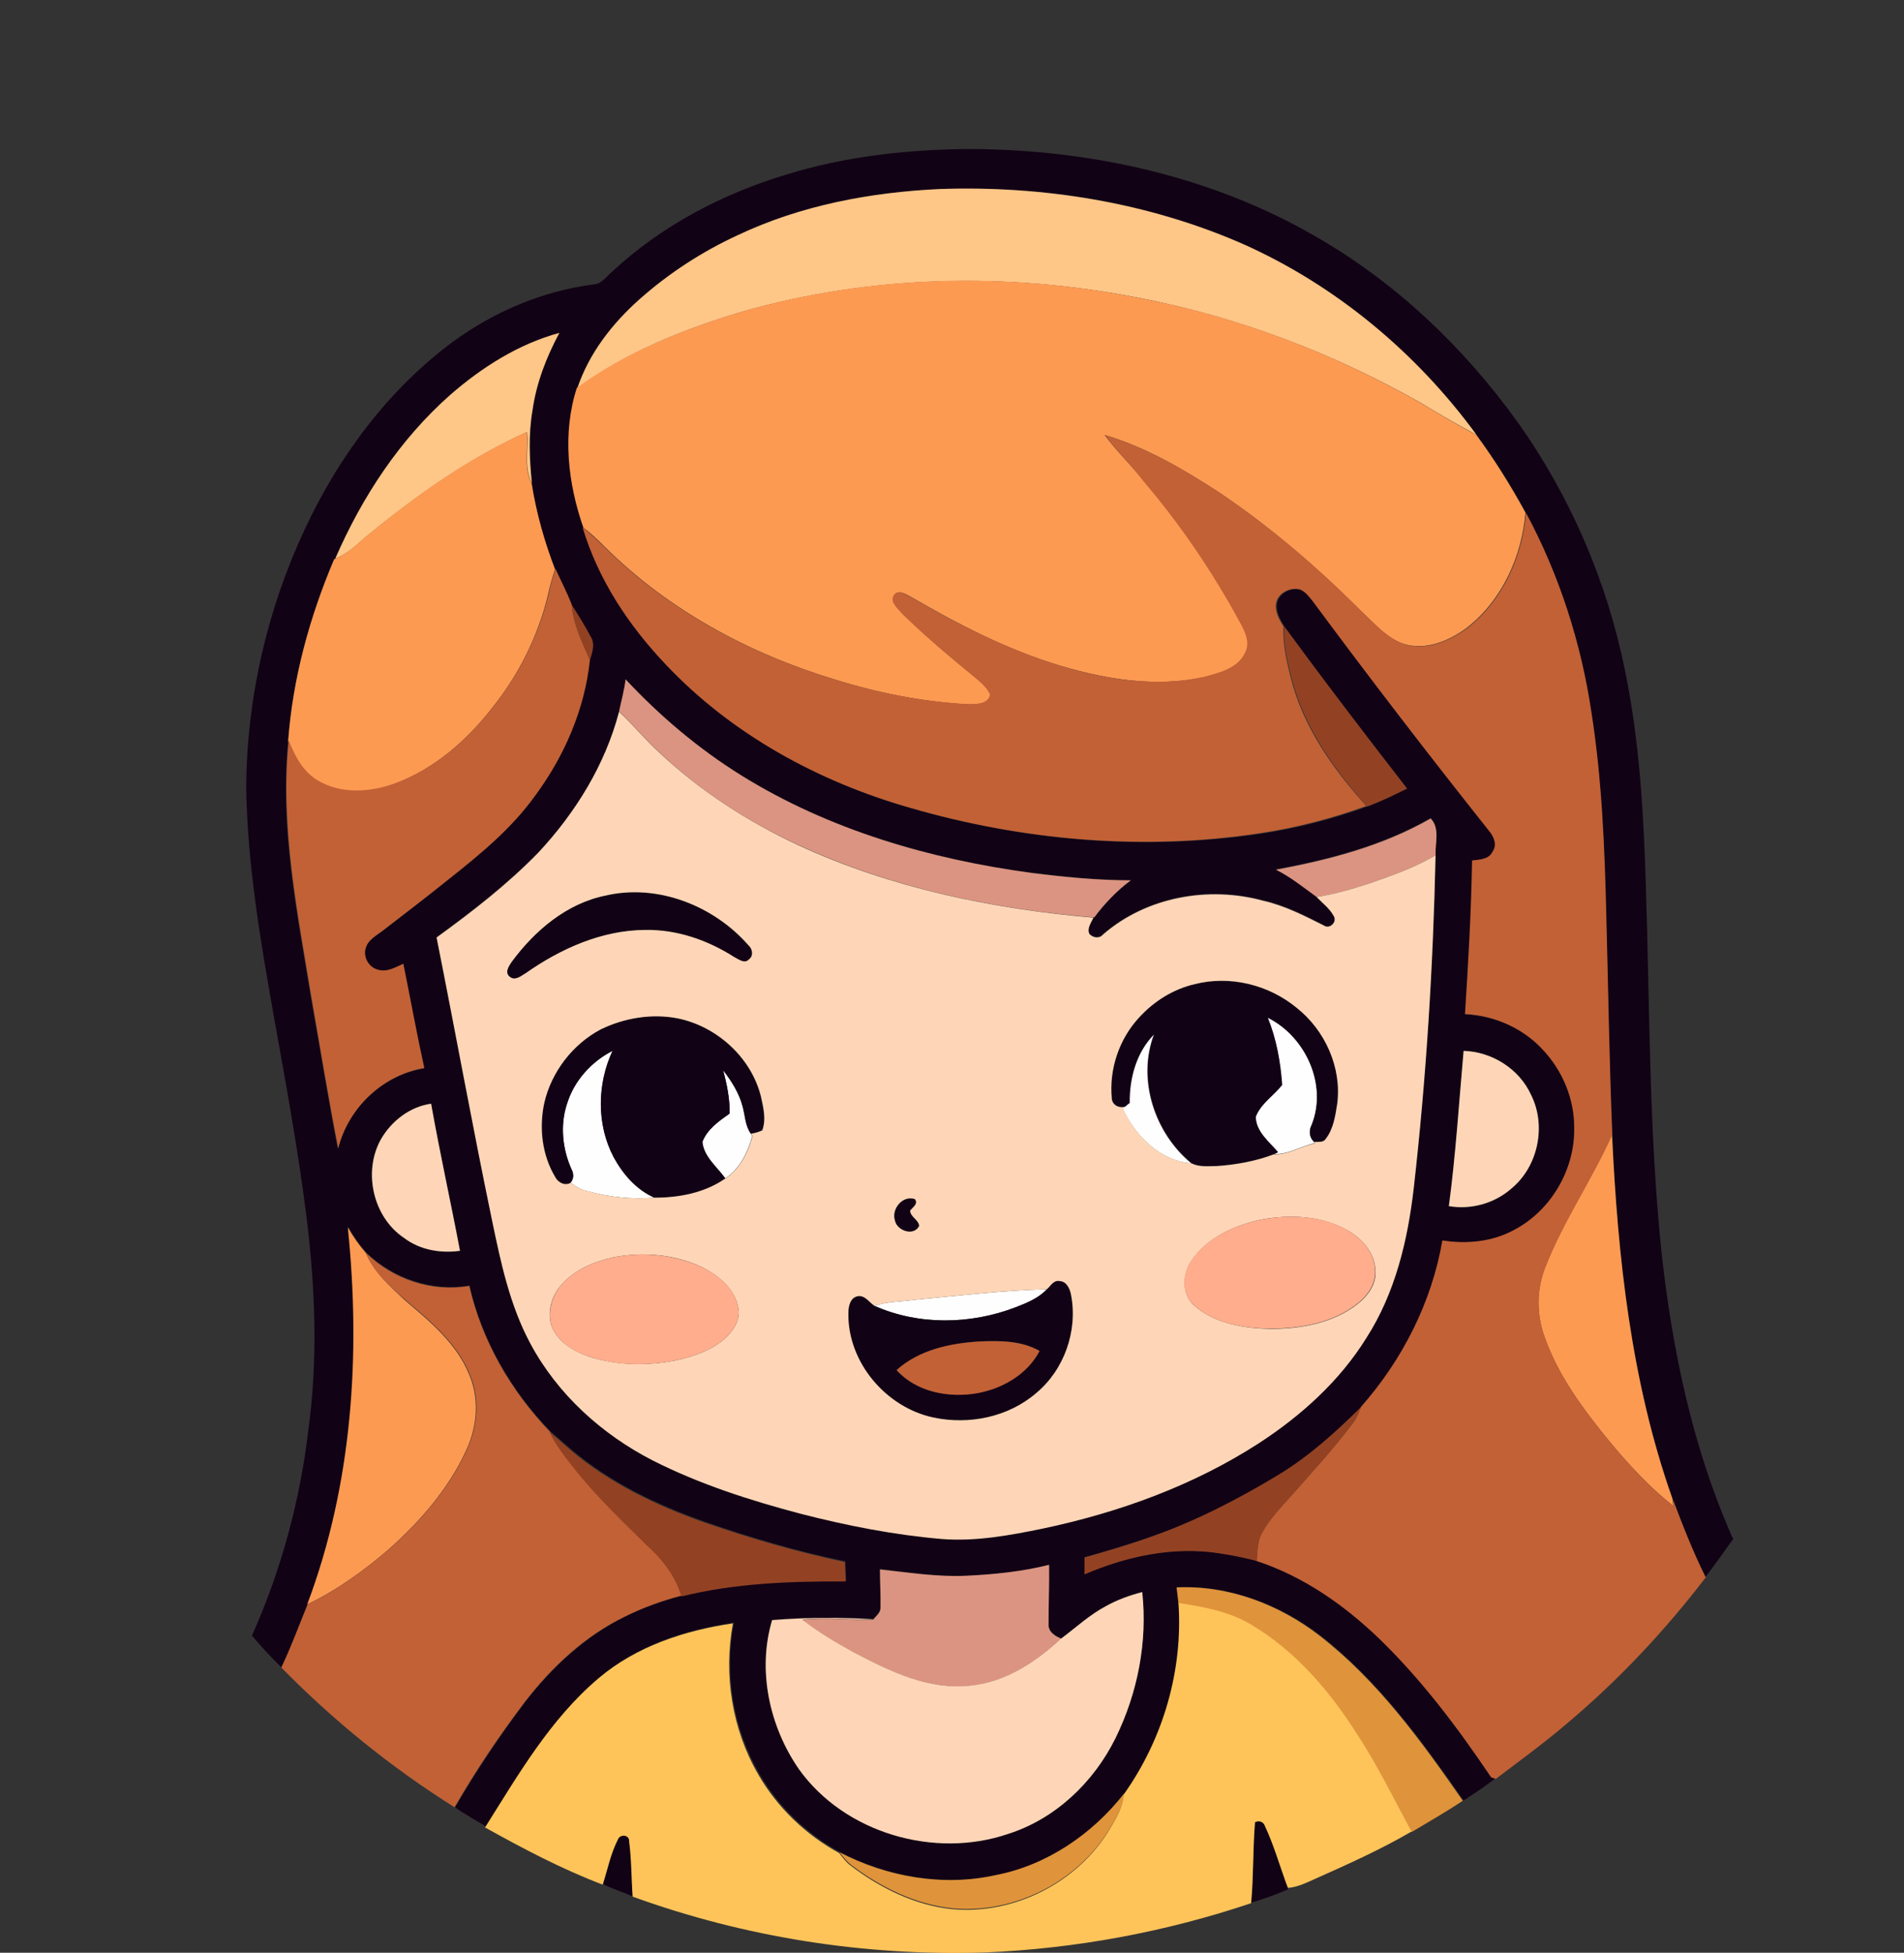 <?xml version="1.0" encoding="utf-8"?>
<!-- Generator: Adobe Illustrator 19.2.0, SVG Export Plug-In . SVG Version: 6.00 Build 0)  -->
<svg version="1.1" id="Layer_1" xmlns="http://www.w3.org/2000/svg" xmlns:xlink="http://www.w3.org/1999/xlink" x="0px" y="0px"
	 viewBox="0 0 699.1 716.9" style="enable-background:new 0 0 699.1 716.9;" xml:space="preserve">
<rect x="0" y="0" width="699.1" height="716.9" fill="#333333" stroke="none"/>
<style type="text/css">
	.st0{fill:#FEFEFE;}
	.st1{fill:#120215;}
	.st2{fill:#FEC687;}
	.st3{fill:#FD9A52;}
	.st4{fill:#C26136;}
	.st5{fill:#924223;}
	.st6{fill:#DB9481;}
	.st7{fill:#FED6B7;}
	.st8{fill:#FFAD8D;}
	.st9{fill:#DF933A;}
	.st10{fill:#FFC459;}
</style>
<path class="st0" d="M465.4,373.6c13.9,6.9,22.1,24.6,16.2,39.3c-1.1,2.2-0.9,4.6,0.8,6.3l0.3,0.5c-5.1,1.1-9.7,4.2-15.1,4
	c0.4-0.2,1.1-0.6,1.5-0.7c-3.3-3.9-8-7.5-8.2-13c1.9-4.8,6.6-7.7,9.7-11.7C470.1,389.9,468.6,381.5,465.4,373.6z"/>
<path class="st0" d="M414.6,405c-0.1-9.2,2.4-18.7,9.1-25.3c-6.3,16.6,0.2,36.3,13.7,47.4c-11.5-0.9-20.6-10.1-25.2-20.1l0.8-0.7
	C413.5,405.9,414.2,405.3,414.6,405z"/>
<path class="st0" d="M208.2,405.2c2.6-8.4,8.8-15.4,16.7-19.4c-5.6,12.2-5.9,27,0.4,39c3.4,6.3,8.4,12,15,14.9
	c-8.2,0.7-16.6-0.2-24.6-2.4c-2.3-0.5-4.4-1.7-6.2-3.1c1.2-1.5,1.1-3.4,0.2-5C206.5,421.7,205.6,413,208.2,405.2z"/>
<path class="st0" d="M265.5,392.9c3.1,4,5.9,8.4,7.2,13.4c0.9,3.3,0.9,7,3,9.9l0.5,0.9c-1.6,5.9-4.6,12.1-9.9,15.5
	c-3-4.2-8-7.9-8.4-13.4c1.8-4.7,6.1-7.6,10-10.4C268,403.4,266.9,398.1,265.5,392.9z"/>
<path class="st0" d="M335.8,477.2c16.2-1.5,32.4-3.5,48.6-3.9c-3.1,3.3-7.5,5.1-11.6,6.7c-16.5,6.3-35.5,6.6-51.7-0.6
	C325.8,477.8,330.9,477.9,335.8,477.2z"/>
<g>
	<g>
		<path class="st1" d="M288.7,64.1c22-6.8,45.1-9.3,68.1-9.4c43.6,0.3,87.7,9.9,125.7,31.8c29.6,16.8,54.8,40.8,74.6,68.3
			c19.4,27.2,32.9,58.5,39.5,91.1c5.4,26,6.9,52.6,7.7,79.1c1.5,44.7,1.1,89.5,5.7,134.1c3.9,35.9,11.3,71.8,25.9,104.9l0.5,1
			c-3.4,4.6-6.6,9.4-10.2,13.9c-4.7-9.4-8.5-19.2-12.2-29c-15.1-42.8-20-88.4-22.1-133.5c-1.1-26.8-1.5-53.6-2.2-80.4
			c-0.7-25-1.6-50.1-5.5-74.9c-3.8-25.5-11.8-50.3-24-73c-5.4-9.9-11.4-19.5-18.1-28.6c-22.1-30-51.6-54.7-85.7-70
			C421.5,74.3,383,68.1,345,69.4c-25.4,1.2-51,6-74.1,16.9c-13.1,6.1-25.4,14-36.2,23.6c-10,8.9-18.5,19.8-22.8,32.6
			c-5.3,16.7-3.3,35,2.4,51.3c5.6,19,16.9,36,30.5,50.3c24.1,25.6,56,43,89.6,52.6c41.5,12,85.6,15.8,128.5,9.4
			c13.4-2,26.5-5.4,39.2-10c5-1.9,9.8-4.2,14.6-6.6c-15.3-19.6-30.4-39.3-45-59.4c-1.6-2.7-3.4-5.7-2.7-8.9c0.9-3.6,5.2-5.6,8.7-4.7
			c2,0.8,3.3,2.6,4.6,4.2c21.1,28.5,42.7,56.7,64.8,84.4c1.8,2.1,3.1,5.2,1.3,7.7c-1.4,2.9-4.8,2.9-7.5,3.2
			c-0.3,18.8-1.4,37.6-2.6,56.4c10.7,0.5,21.2,5.1,28.5,13c7.3,7.6,11.7,18.1,11.6,28.8c0.2,15.3-8.5,30.3-22,37.4
			c-8,4.4-17.5,5.3-26.4,3.9c-3.9,22.7-14.8,43.8-29.9,61.1c-9.2,9.1-18.9,17.9-30,24.7c-14.7,8.9-30.1,16.9-46.5,22.5
			c-8.3,3-16.8,5.5-25.3,7.9c0,2.1,0,4.1,0,6.2c15.5-6.7,32.8-10.3,49.7-7.7c4.6,0.7,9.1,1.6,13.6,2.8c17.1,5.6,32.2,16.1,45,28.5
			c15.7,15.2,28.9,32.8,41.1,50.9c0.3,0.1,1,0.4,1.4,0.5c-3.8,2.9-7.7,5.5-11.7,8.1c-15.3-21.9-31.3-44-52.6-60.6
			c-14.9-11.5-33.6-18.5-52.5-17.7c0.2,1.9,0.5,3.8,0.7,5.8c1.8,24.7-5.6,49.9-19.9,70c-11.7,14.9-28.4,26.3-47.1,29.9
			c-19.4,4.3-39.9,0.7-57.5-8.4c-12.2-6.7-22.6-16.6-29.6-28.7c-9.7-16.6-13-36.7-9.4-55.6c-17.8,2.6-35.6,8.4-49.4,20.2
			c-17.6,15-29.4,35.3-41.6,54.7c-3.8-2.4-7.8-4.4-11.4-7.1c7.8-13.4,16.5-26.3,25.8-38.7c9.9-12.8,22.1-24.1,36.7-31.3
			c6.6-3.3,13.7-5.8,20.8-7.7c19.7-4.9,40.1-5.6,60.3-5.5c-0.1-2.4-0.2-4.7-0.3-7.1c-17.5-3.6-34.6-8.6-51.5-14.5
			c-17.6-6.2-34.8-14.4-49.2-26.6c-2.6-2.3-5.1-4.5-7.7-6.7c-14.3-14.9-25-33.3-29.6-53.5c-13.7,2.4-27.9-2.5-37.8-12
			c-2.6-2.9-4.8-6.1-6.7-9.5c4.8,46.5,1.6,94.4-14.9,138.4c-3.1,7.8-6,15.7-9.7,23.3c-3.8-3.7-7.4-7.6-10.8-11.6
			c10.6-23.7,17.5-48.9,20.6-74.6c3.7-26.3,2.7-53.1-0.6-79.4c-3.1-24.7-7.6-49.1-12-73.6c-4.9-27.8-9.7-55.7-10.1-83.9
			c0.2-32.7,7.7-65.3,21.6-94.9c12.5-26.7,30.6-51.1,54.4-68.7c15.2-11.1,33-18.6,51.7-21c2.9-0.2,4.5-2.9,6.6-4.6
			C242.7,83,265.1,71.2,288.7,64.1z M165.4,144.9c-18.6,16.4-32.5,37.6-42.4,60.3l-0.3,0.1c-9,21.2-15.2,43.7-16.9,66.7
			c-3.2,31.8,3.3,63.4,8.4,94.6c3.3,18.4,6.3,36.9,9.8,55.2c3.7-14.9,16.4-27,31.6-29.5c-2.8-12.7-5-25.6-7.7-38.3
			c-2.9,1.3-6,3.2-9.3,2.2c-3.2-0.8-5.4-4.4-4.6-7.6c0.8-3.4,4.3-5.1,6.8-7.1c7.9-6.1,15.8-12.2,23.6-18.4
			c11.4-9.1,22.9-18.5,31.6-30.4c10.9-14.6,18.5-32,20.4-50.2c0.8-2.7,2-5.9,0.4-8.5c-2.2-4-4.6-8-7.1-11.9c-1.7-4.5-4-8.7-5.9-13
			c-4-10.2-6.9-20.8-8.6-31.6c-0.9-8.8-1.3-17.8,0.2-26.6c1.4-10.1,5.1-19.6,9.9-28.6C190.4,126.3,177.1,134.8,165.4,144.9z
			 M229.7,249.4c-0.5,4-1.6,8-2.4,11.9c-5.1,19.5-15.9,37.1-29.7,51.6c-11.3,11.6-24.2,21.6-37.3,31.1c7,34.6,13.3,69.4,20.4,104
			c3.2,15.4,6.5,31.1,14,45c10,18.7,26.3,33.4,45,43c17.1,8.7,35.5,14.7,54.1,19.5c17,4.4,34.4,7.8,51.9,9.3
			c12.5,1,24.9-1.3,37.1-3.8c28-5.9,55.4-15.8,79.5-31.4c15.5-10.1,29.5-22.8,39.4-38.6c10.6-16.5,15.2-35.9,17.4-55.1
			c4.6-40.5,7.1-81.3,8-122.1c-0.2-4.5,1.7-9.8-1.8-13.5c-17.4,10-37.2,15.2-56.8,18.8c5.3,2.7,10,6.5,14.9,10
			c2.1,2.3,4.8,4.2,6.3,7c1.4,2.2-1.5,5-3.6,3.5c-7.2-3.7-14.4-7.4-22.3-9.1c-20.1-5.5-43-1.4-58.9,12.5c-1.3,1.5-3.7,1.2-4.9-0.3
			c-1-2.1,0.7-4.2,1.5-6h0.3c3.8-5.1,8.2-9.8,13.4-13.6c-12.1,0-24.2-1.2-36.3-2.7c-37.3-5-74.5-15.8-106.7-35.8
			C256.5,275,242.2,262.9,229.7,249.4z M537.4,385.8c-1.7,19-2.8,38.1-5.5,57c8.2,1.4,16.8-0.9,23-6.5c9.8-8.1,12.9-23.1,7.1-34.5
			C557.7,392.3,547.7,386.2,537.4,385.8z M139.9,418.2c-6.7,11.9-3,28.7,8.4,36.3c5.8,4.4,13.4,5.7,20.5,4.7
			c-3.4-18-7.3-35.9-10.6-54C150.6,406.3,143.8,411.5,139.9,418.2z M354.8,578.5c-10.6,0.5-21.2-1.3-31.7-2.5c0,4.7,0.3,9.3,0.2,14
			c0,1.9-1.7,3.1-2.7,4.4c-12.3-0.8-24.8-0.7-37.1,0.3c-5.5,18.4-1,39.2,9.9,54.8c16.8,23.4,49.6,32.9,76.7,23.7
			c17.4-5.5,31.5-19,39.5-35.2c8.1-16.5,11.8-35.3,9.8-53.6c-4.5,1.2-9,2.8-13.2,5.1c-6.1,3.2-11.1,7.9-16.5,12
			c-2.4-0.9-4.9-2.5-4.7-5.4c0-7.2,0.3-14.4,0.2-21.7C375.2,577,365,578.1,354.8,578.5z"/>
	</g>
	<path class="st1" d="M222.3,328.8c19.1-4.5,39.8,3.7,52.4,18.3c1.5,1.3,2,3.9,0.2,5.2c-1.6,1.8-3.9-0.2-5.5-0.9
		c-9.7-6.2-21-10.1-32.6-9.9c-15.9,0.1-31,6.9-43.9,15.9c-1.7,1.1-3.8,2.9-5.8,1.3c-2-1.5-0.4-3.9,0.7-5.5
		C196.3,341.7,208,331.7,222.3,328.8z"/>
	<path class="st1" d="M438.7,361.3c12.9-3.2,27.2,0.2,37.4,8.6c10.4,8.3,16.7,21.9,14.9,35.2c-0.7,4.4-1.4,9.2-4.2,12.9
		c-1,1.5-2.8,1-4.3,1.2c-1.8-1.8-2-4.1-0.8-6.3c5.8-14.8-2.3-32.5-16.2-39.3c3.2,7.9,4.7,16.3,5.3,24.7c-3.1,4-7.8,6.8-9.7,11.7
		c0.1,5.5,4.9,9.1,8.2,13c-0.4,0.2-1.1,0.6-1.5,0.7c-6.6,2.5-13.8,3.8-20.8,4.3c-3.1,0-6.5,0.4-9.4-1c-13.5-11-20-30.8-13.7-47.4
		c-6.6,6.6-9.2,16.1-9.1,25.3c-0.4,0.3-1.2,0.9-1.6,1.3c-2.3,0.6-4.9-0.7-4.9-3.1c-1-10.7,2.7-21.7,10-29.6
		C423.6,367.6,430.8,363.1,438.7,361.3z"/>
	<path class="st1" d="M220.6,377.9c8.7-4.3,18.7-6,28.3-4c14.3,3,26.8,14.3,30.4,28.6c0.9,4.1,2,8.4,0.5,12.5
		c-1.3,0.5-2.7,1-4.1,1.2c-2.1-2.9-2.1-6.6-3-9.9c-1.3-5-4.1-9.4-7.2-13.4c1.4,5.2,2.5,10.5,2.4,15.9c-3.9,2.8-8.2,5.7-10,10.4
		c0.5,5.4,5.4,9.2,8.4,13.4c-7.5,5.3-17,7.2-26,7.1c-6.7-2.9-11.6-8.7-15-14.9c-6.3-12-6.1-26.8-0.4-39c-7.8,4-14.1,11-16.7,19.4
		c-2.6,7.8-1.7,16.5,1.6,23.9c0.9,1.6,1,3.5-0.2,5c-2,1.4-4.6,0-5.7-2c-4.8-8-5.9-18-4.1-27.1C202.4,393.6,210.2,383.5,220.6,377.9z
		"/>
	<path class="st1" d="M328.6,448.1c-1.4-4.2,2.7-9.4,7.2-7.9c1.5,1.7-0.7,3-1.7,4.2c0.1,2.5,3.2,3.4,3.3,5.7
		C335.5,454.1,329.3,451.8,328.6,448.1z"/>
	<g>
		<path class="st1" d="M384.4,473.3c1.3-1.2,2.4-3.4,4.5-3c2.7,0.1,3.9,2.9,4.3,5.2c2.5,13.2-2.5,27.4-12.9,36
			c-10.2,8.7-24.7,11.7-37.7,8.9c-17.4-3.7-31.6-20.3-31.2-38.3c0-2.4,0.6-5.5,3.3-6.2c2.8-0.6,4.3,2.2,6.3,3.5
			c16.2,7.2,35.2,6.9,51.7,0.6C376.9,478.4,381.3,476.7,384.4,473.3z M329.2,503c7.3,8.1,19.2,10.3,29.6,8.4
			c9.3-1.7,18.4-6.9,22.9-15.5c-6.6-3.8-14.5-3.8-21.9-3.5C349,493.1,337.5,495.6,329.2,503z"/>
	</g>
	<path class="st1" d="M459.4,698.5c0.9-9.8,0.6-19.7,1.4-29.5c1.5-0.8,3.1-0.2,3.7,1.5c3.1,6.6,5.2,13.7,7.6,20.5
		c0.2,0.7,0.7,2,0.9,2.6C468.6,695.5,464,697.2,459.4,698.5z"/>
	<path class="st1" d="M226.9,675.2c0.8-2.1,4.3-1.7,4.1,0.7c0.9,6.7,0.8,13.6,1.3,20.3c-3.6-1.6-7.4-2.7-10.9-4.5
		C223.2,686.2,224.3,680.4,226.9,675.2z"/>
</g>
<g>
	<path class="st2" d="M345,69.4c38-1.3,76.5,4.9,111.4,20.2c34.1,15.2,63.7,39.9,85.7,70c-7.1-3.7-14-7.8-20.8-11.9
		c-32.2-18.2-67.2-31.5-103.5-38.4c-47.8-9.4-97.9-8.3-144.8,5c-21.5,6.4-42.8,14.8-61,28.2c4.3-12.8,12.8-23.7,22.8-32.6
		c10.8-9.6,23.1-17.6,36.2-23.6C294,75.4,319.6,70.6,345,69.4z"/>
	<path class="st2" d="M165.4,144.9c11.6-10.1,25-18.6,40-22.7c-4.8,8.9-8.5,18.5-9.9,28.6c-1.5,8.8-1.1,17.8-0.2,26.6
		c-3.1-5.8-1.1-12.6-1.8-18.8c-20.8,9.4-39.6,22.6-57.2,36.9c-4.3,3.3-8,7.7-13.2,9.6C132.9,182.5,146.8,161.3,165.4,144.9z"/>
</g>
<g>
	<path class="st3" d="M272.9,114.3c46.9-13.4,97-14.5,144.8-5c36.4,6.8,71.4,20.2,103.5,38.4c6.9,4.1,13.7,8.3,20.8,11.9
		c6.7,9.1,12.7,18.7,18.1,28.6c-1.3,16-8.5,32-21.3,42.1c-6.5,4.9-15.1,8.6-23.4,6.1c-6.4-2.2-10.9-7.7-15.8-12.2
		c-15.9-15.9-33.1-30.7-51.8-43.3c-13.2-8.6-27-16.7-42.2-21.2c4.4,6,9.8,11.1,14.4,16.9c13.5,15.9,25.4,33.3,35.4,51.7
		c1.8,3.4,4.1,7.7,2,11.5c-2.8,5.7-9.5,7.3-15.1,8.8c-17.6,3.8-35.9,0.9-53-4.2c-19.3-5.8-37.3-15.1-54.7-25.2
		c-1.9-1-4.8-3.1-6.3-0.3c-1.3,2.5,1.7,4.6,3.1,6.4c8.4,8.3,17.5,15.9,26.7,23.4c2.2,1.9,4.5,3.7,5.7,6.4c-0.6,3.6-5.3,3.5-8.2,3.5
		c-16.8-0.9-33.3-4.2-49.3-9.2c-31.3-9.5-61-25.5-84.3-48.7c-2.5-2.5-5-4.9-7.8-7c-5.7-16.3-7.8-34.6-2.4-51.3
		C230.1,129.1,251.4,120.7,272.9,114.3z"/>
	<path class="st3" d="M136.2,195.5c17.6-14.3,36.4-27.6,57.2-36.9c0.7,6.3-1.3,13,1.8,18.8c1.7,10.8,4.7,21.4,8.6,31.6
		c-1.1,3.2-2,6.5-2.7,9.8c-3.6,14.8-10.6,28.8-20.1,40.7c-9.5,12.3-21.7,23-36.5,28.4c-9,3.3-19.8,3.9-28.2-1.3
		c-5.4-3.2-8.3-9-10.5-14.6c1.7-23,7.9-45.5,16.9-66.7l0.3-0.1C128.2,203.2,131.9,198.8,136.2,195.5z"/>
	<path class="st3" d="M567.5,464.8c6.6-16.8,17-31.8,24.4-48.3c2.1,45.1,7,90.7,22.1,133.5c0.1,0.7,0.3,2.2,0.4,2.9
		c-8.6-6.8-16.1-14.9-23.1-23.3c-9.7-11.8-19.1-24.3-24.2-38.8C564.1,482.5,564.1,473.1,567.5,464.8z"/>
	<path class="st3" d="M127.7,450.6c1.9,3.4,4.2,6.6,6.7,9.5c2.9,7,8.8,12.1,14.2,17.2c9.2,7.8,19.1,15.9,23.7,27.4
		c3.8,8.9,2.9,19.1-1.1,27.7c-6.5,14.2-17,26.2-28.6,36.5c-9.1,7.8-18.9,14.9-29.8,20.1C129.4,545,132.5,497.1,127.7,450.6z"/>
</g>
<g>
	<path class="st4" d="M405.8,159.8c15.2,4.5,29,12.6,42.2,21.2c18.7,12.6,35.9,27.4,51.8,43.3c4.8,4.5,9.3,9.9,15.8,12.2
		c8.2,2.5,16.8-1.2,23.4-6.1c12.8-10.1,20-26.1,21.3-42.1c12.2,22.7,20.2,47.6,24,73c3.9,24.8,4.9,49.9,5.5,74.9
		c0.7,26.8,1.1,53.6,2.2,80.4c-7.4,16.5-17.8,31.5-24.4,48.3c-3.4,8.3-3.5,17.6-0.4,26c5.1,14.5,14.5,27,24.2,38.8
		c7,8.4,14.5,16.5,23.1,23.3c-0.1-0.7-0.3-2.2-0.4-2.9c3.7,9.8,7.5,19.6,12.2,29c-15,19.6-32,37.7-50.9,53.6
		c-8.4,7.2-17.4,13.7-26.2,20.4l-0.3-0.1c-0.3-0.1-1-0.4-1.4-0.5c-12.2-18.1-25.4-35.7-41.1-50.9c-12.9-12.4-27.9-22.9-45-28.5
		c0.3-3.5,0.2-7.3,2-10.5c3-5.4,7.5-9.8,11.5-14.4c7.5-8.5,15.2-16.9,22-26c1.3-1.7,2-3.8,2.8-5.7c15.2-17.2,26-38.4,29.9-61.1
		c8.9,1.4,18.4,0.5,26.4-3.9c13.5-7.1,22.3-22.2,22-37.4c0.1-10.6-4.3-21.1-11.6-28.8c-7.3-7.9-17.8-12.5-28.5-13
		c1.2-18.8,2.3-37.6,2.6-56.4c2.7-0.3,6.2-0.4,7.5-3.2c1.8-2.5,0.5-5.6-1.3-7.7c-22.1-27.8-43.7-55.9-64.8-84.4
		c-1.3-1.6-2.6-3.4-4.6-4.2c-3.5-0.9-7.8,1.1-8.7,4.7c-0.7,3.2,1,6.3,2.7,8.9c-0.4,6.3,1.1,12.6,2.6,18.7
		c4.5,18,15.5,33.7,27.8,47.2c-12.7,4.6-25.8,8-39.2,10c-42.8,6.5-86.9,2.7-128.5-9.4c-33.6-9.6-65.5-27-89.6-52.6
		c-13.6-14.3-24.8-31.2-30.5-50.3c2.8,2.2,5.3,4.6,7.8,7c23.3,23.2,53,39.2,84.3,48.7c16,5,32.6,8.3,49.3,9.2c2.9,0,7.5,0.1,8.2-3.5
		c-1.2-2.7-3.5-4.6-5.7-6.4c-9.1-7.5-18.2-15.1-26.7-23.4c-1.4-1.8-4.3-3.9-3.1-6.4c1.5-2.8,4.3-0.7,6.3,0.3
		c17.4,10.1,35.4,19.3,54.7,25.2c17,5.2,35.4,8.1,53,4.2c5.6-1.5,12.4-3.1,15.1-8.8c2.1-3.8-0.1-8.1-2-11.5
		c-10-18.4-21.8-35.8-35.4-51.7C415.5,170.9,410.2,165.8,405.8,159.8z"/>
	<path class="st4" d="M201.3,218.7c0.7-3.3,1.5-6.6,2.7-9.8c2,4.4,4.2,8.6,5.9,13c0.6,7.3,3.8,13.8,6.7,20.4
		c-1.9,18.2-9.5,35.6-20.4,50.2c-8.6,11.9-20.1,21.3-31.6,30.4c-7.8,6.3-15.7,12.3-23.6,18.4c-2.5,2-6,3.6-6.8,7.1
		c-0.8,3.3,1.4,6.8,4.6,7.6c3.3,1,6.4-0.9,9.3-2.2c2.6,12.8,4.9,25.6,7.7,38.3c-15.2,2.5-27.9,14.6-31.6,29.5
		c-3.6-18.3-6.6-36.8-9.8-55.2c-5.1-31.2-11.6-62.8-8.4-94.6c2.2,5.6,5.2,11.4,10.5,14.6c8.5,5.2,19.2,4.5,28.2,1.3
		c14.8-5.3,27-16.1,36.5-28.4C190.6,247.5,197.6,233.6,201.3,218.7z"/>
	<path class="st4" d="M134.5,460.1c9.9,9.6,24.1,14.4,37.8,12c4.6,20.2,15.3,38.6,29.6,53.5c2.4,5.4,6.3,9.9,9.9,14.5
		c7.8,9.5,16.7,18,25.3,26.6c5.8,5.2,10.9,11.5,13.1,19.1c-7.2,1.9-14.2,4.4-20.8,7.7c-14.7,7.1-26.8,18.5-36.7,31.3
		c-9.4,12.4-18.1,25.3-25.8,38.7c-23.1-14.5-44.5-31.8-63.6-51.3c3.6-7.6,6.5-15.5,9.7-23.3c10.9-5.1,20.6-12.3,29.8-20.1
		c11.6-10.3,22.1-22.3,28.6-36.5c4-8.6,4.9-18.9,1.1-27.7c-4.6-11.5-14.5-19.6-23.7-27.4C143.2,472.2,137.3,467.2,134.5,460.1z"/>
	<path class="st4" d="M329.2,503c8.3-7.5,19.8-9.9,30.6-10.5c7.4-0.3,15.3-0.3,21.9,3.5c-4.5,8.6-13.6,13.8-22.9,15.5
		C348.4,513.3,336.5,511.1,329.2,503z"/>
</g>
<g>
	<path class="st5" d="M209.9,222c2.5,3.9,4.9,7.8,7.1,11.9c1.6,2.7,0.4,5.8-0.4,8.5C213.7,235.8,210.5,229.2,209.9,222z"/>
	<path class="st5" d="M474.2,248.8c-1.5-6.1-3.1-12.4-2.6-18.7c14.7,20,29.8,39.8,45,59.4c-4.8,2.4-9.6,4.7-14.6,6.6
		C489.7,282.4,478.8,266.8,474.2,248.8z"/>
	<path class="st5" d="M469.8,541.2c11.1-6.8,20.8-15.6,30-24.7c-0.8,2-1.5,4-2.8,5.7c-6.8,9.1-14.5,17.5-22,26
		c-4.1,4.6-8.5,9-11.5,14.4c-1.8,3.2-1.8,6.9-2,10.5c-4.5-1.2-9-2.1-13.6-2.8c-16.9-2.7-34.1,1-49.7,7.7c0-2.1,0-4.2,0-6.2
		c8.5-2.4,17-4.9,25.3-7.9C439.7,558.1,455.1,550.1,469.8,541.2z"/>
	<path class="st5" d="M201.8,525.7c2.6,2.2,5.1,4.5,7.7,6.7c14.4,12.2,31.6,20.4,49.2,26.6c16.9,5.8,34,10.8,51.5,14.5
		c0.1,2.4,0.2,4.7,0.3,7.1c-20.2-0.1-40.6,0.6-60.3,5.5c-2.2-7.6-7.3-13.9-13.1-19.1c-8.7-8.6-17.6-17.1-25.3-26.6
		C208.1,535.6,204.2,531.1,201.8,525.7z"/>
</g>
<g>
	<path class="st6" d="M229.7,249.4c12.6,13.5,26.8,25.5,42.5,35.3c32.2,20,69.4,30.8,106.7,35.8c12,1.5,24.1,2.7,36.3,2.7
		c-5.1,3.8-9.6,8.5-13.4,13.6h-0.3c-37.3-3.1-74.5-10.9-108.6-26.7c-18.6-8.6-36.1-19.9-51-34.1c-5.1-4.6-9.5-10.1-14.6-14.8
		C228.1,257.4,229.2,253.5,229.7,249.4z"/>
	<path class="st6" d="M468.5,319.3c19.6-3.6,39.4-8.8,56.8-18.8c3.5,3.6,1.6,9,1.8,13.5c-7.6,4.5-15.9,7.4-24.2,10.3
		c-6.4,2.1-12.8,4-19.5,5C478.6,325.8,473.9,322,468.5,319.3z"/>
	<path class="st6" d="M354.8,578.5c10.2-0.5,20.4-1.5,30.4-4c0.1,7.2-0.2,14.4-0.2,21.7c-0.2,2.9,2.4,4.5,4.7,5.4
		c-9.2,8.4-20.2,15.9-32.9,17.3c-15.5,1.8-30.1-5.3-43.4-12.2c-6.5-3.6-13-7.4-18.8-12c9-1.1,18,0.2,27.1,0l-1.1-0.1
		c1.1-1.3,2.8-2.5,2.7-4.4c0.1-4.7-0.2-9.3-0.2-14C333.6,577.3,344.2,579,354.8,578.5z"/>
</g>
<g>
	<g>
		<path class="st7" d="M227.3,261.3c5.1,4.7,9.4,10.1,14.6,14.8c14.9,14.1,32.4,25.4,51,34.1c34.1,15.8,71.4,23.5,108.6,26.7
			c-0.8,1.8-2.5,3.9-1.5,6c1.3,1.4,3.6,1.8,4.9,0.3c15.9-13.9,38.8-18,58.9-12.5c7.9,1.8,15.1,5.5,22.3,9.1c2.1,1.5,5-1.3,3.6-3.5
			c-1.5-2.8-4.1-4.7-6.3-7c6.6-1,13.1-2.9,19.5-5c8.3-2.9,16.6-5.8,24.2-10.3c-0.9,40.8-3.4,81.5-8,122.1
			c-2.2,19.2-6.8,38.6-17.4,55.1c-9.8,15.8-23.9,28.5-39.4,38.6c-24.1,15.6-51.5,25.5-79.5,31.4c-12.2,2.5-24.6,4.8-37.1,3.8
			c-17.5-1.5-34.8-4.9-51.9-9.3c-18.5-4.9-36.9-10.8-54.1-19.5c-18.7-9.6-35-24.3-45-43c-7.5-14-10.8-29.6-14-45
			c-7.2-34.6-13.5-69.4-20.4-104c13.1-9.5,26-19.5,37.3-31.1C211.3,298.4,222.2,280.8,227.3,261.3z M222.3,328.8
			c-14.3,2.9-26,12.9-34.4,24.3c-1.1,1.6-2.7,4-0.7,5.5c1.9,1.6,4.1-0.3,5.8-1.3c12.8-9,27.9-15.8,43.9-15.9
			c11.6-0.2,22.9,3.7,32.6,9.9c1.6,0.8,3.9,2.7,5.5,0.9c1.8-1.3,1.3-3.9-0.2-5.2C262.1,332.5,241.4,324.3,222.3,328.8z M438.7,361.3
			c-7.9,1.8-15,6.3-20.5,12.3c-7.3,7.9-11,18.9-10,29.6c0.1,2.5,2.7,3.8,4.9,3.1l-0.8,0.7c4.6,10.1,13.7,19.2,25.2,20.1
			c2.9,1.5,6.3,1,9.4,1c7.1-0.5,14.2-1.8,20.8-4.3c5.3,0.2,10-3,15.1-4l-0.3-0.5c1.5-0.2,3.4,0.3,4.3-1.2c2.8-3.6,3.5-8.4,4.2-12.9
			c1.7-13.3-4.5-27-14.9-35.2C465.8,361.5,451.6,358,438.7,361.3z M220.6,377.9c-10.4,5.5-18.2,15.7-20.8,27.2
			c-1.9,9.1-0.8,19,4.1,27.1c1,2,3.6,3.3,5.7,2c1.8,1.5,3.9,2.6,6.2,3.1c7.9,2.2,16.3,3.1,24.6,2.4c9,0,18.5-1.8,26-7.1
			c5.3-3.4,8.3-9.6,9.9-15.5l-0.5-0.9c1.4-0.2,2.8-0.6,4.1-1.2c1.5-4,0.4-8.4-0.5-12.5c-3.6-14.3-16.1-25.6-30.4-28.6
			C239.4,372,229.3,373.7,220.6,377.9z M328.6,448.1c0.7,3.7,6.9,5.9,8.9,2c-0.1-2.3-3.3-3.3-3.3-5.7c1-1.2,3.1-2.5,1.7-4.2
			C331.3,438.7,327.2,444,328.6,448.1z M463.2,447.7c-9.8,2.1-19.9,6.6-25.7,15.1c-3.4,4.9-3.7,12.5,1.1,16.6
			c7.7,6.7,18.4,8.3,28.3,8.5c10.8-0.1,22.3-2.1,31.1-8.8c4-3,7.6-7.6,7-12.9c-0.3-6.7-5.5-12.1-11.1-15
			C484.4,446.2,473.3,445.9,463.2,447.7z M225.1,461.6c-7,1.6-14,4.5-18.9,10c-3.6,4-5.3,9.7-3.8,14.9c2.2,6.2,8.4,9.7,14.3,11.7
			c10,3.1,20.8,3.3,31.1,1.3c6.7-1.4,13.6-3.7,18.8-8.5c2.9-2.7,5.3-6.7,4.5-10.8c-1.1-6.5-6.5-11.3-12-14.3
			C248.7,460.5,236.5,459.4,225.1,461.6z M384.4,473.3c-16.3,0.4-32.4,2.4-48.6,3.9c-4.9,0.7-10,0.6-14.7,2.2
			c-2-1.3-3.6-4.1-6.3-3.5c-2.7,0.6-3.3,3.8-3.3,6.2c-0.3,18,13.8,34.6,31.2,38.3c13,2.8,27.5-0.1,37.7-8.9
			c10.3-8.5,15.4-22.8,12.9-36c-0.4-2.3-1.6-5.1-4.3-5.2C386.8,469.9,385.7,472.2,384.4,473.3z"/>
	</g>
	<path class="st7" d="M537.4,385.8c10.3,0.3,20.3,6.5,24.7,16c5.8,11.4,2.7,26.4-7.1,34.5c-6.2,5.5-14.9,7.9-23,6.5
		C534.5,423.9,535.7,404.8,537.4,385.8z"/>
	<path class="st7" d="M139.9,418.2c3.9-6.7,10.6-11.9,18.4-13c3.2,18.1,7.2,36,10.6,54c-7.1,1-14.7-0.3-20.5-4.7
		C136.9,446.8,133.2,430.1,139.9,418.2z"/>
	<path class="st7" d="M406.2,589.6c4.1-2.3,8.6-3.9,13.2-5.1c2,18.3-1.7,37.1-9.8,53.6c-8,16.2-22.1,29.7-39.5,35.2
		c-27,9.2-59.9-0.3-76.7-23.7c-10.9-15.7-15.4-36.4-9.9-54.8c12.3-1,24.7-1.1,37.1-0.3l1.1,0.1c-9,0.2-18.1-1.1-27.1,0
		c5.8,4.6,12.3,8.4,18.8,12c13.4,7,27.9,14.1,43.4,12.2c12.7-1.4,23.7-8.8,32.9-17.3C395.1,597.5,400.1,592.8,406.2,589.6z"/>
</g>
<g>
	<path class="st8" d="M463.2,447.7c10.2-1.8,21.3-1.5,30.6,3.4c5.7,3,10.8,8.3,11.1,15c0.5,5.3-3,9.9-7,12.9
		c-8.8,6.7-20.2,8.7-31.1,8.8c-9.9-0.1-20.6-1.7-28.3-8.5c-4.8-4.1-4.5-11.8-1.1-16.6C443.3,454.3,453.3,449.8,463.2,447.7z"/>
	<path class="st8" d="M225.1,461.6c11.4-2.2,23.6-1,34,4.3c5.6,3,10.9,7.7,12,14.3c0.8,4.1-1.6,8.1-4.5,10.8
		c-5.2,4.8-12.1,7.1-18.8,8.5c-10.3,2-21.1,1.9-31.1-1.3c-5.9-1.9-12.1-5.5-14.3-11.7c-1.4-5.2,0.3-10.9,3.8-14.9
		C211.1,466.1,218.1,463.2,225.1,461.6z"/>
</g>
<g>
	<path class="st9" d="M432,582.8c19-0.9,37.6,6.2,52.5,17.7c21.3,16.5,37.3,38.6,52.6,60.6c-6.1,4.1-12.5,7.7-18.8,11.5
		c-6.5-12.3-12.7-24.8-20.4-36.4c-10-15.6-22.4-30-38.4-39.5c-8.1-4.9-17.6-6.5-26.8-8C432.5,586.6,432.2,584.7,432,582.8z"/>
	<path class="st9" d="M365.6,688.4c18.7-3.6,35.4-15,47.1-29.9c-0.3,4.6-2.7,8.7-5,12.5c-11.7,19.7-35.1,31.7-57.9,29.6
		c-13.8-1.4-26.6-7.8-37.5-16.1c-1.6-1.3-2.8-2.9-4.1-4.5C325.7,689.1,346.2,692.7,365.6,688.4z"/>
</g>
<g>
	<path class="st10" d="M432.7,588.5c9.2,1.4,18.7,3.1,26.8,8c16,9.5,28.5,24,38.4,39.5c7.7,11.6,13.8,24.1,20.4,36.4
		c-11.5,6.7-23.6,12.1-35.7,17.5c-3.1,1.4-6.2,2.9-9.7,3.2c-0.2-0.5-0.6-1.6-0.8-2.1c-2.5-6.9-4.5-13.9-7.6-20.5
		c-0.5-1.7-2.2-2.3-3.7-1.5c-0.8,9.8-0.5,19.7-1.4,29.5v0.2c-31.5,10.6-64.5,16.7-97.7,18.1c-43.9,1.4-88.1-5.5-129.4-20.5
		c-0.5-6.8-0.4-13.6-1.3-20.3c0.2-2.4-3.3-2.8-4.1-0.7c-2.7,5.2-3.8,11-5.6,16.6c-15-5.7-29.2-13.2-43.2-21
		c12.2-19.4,23.9-39.7,41.6-54.7c13.9-11.8,31.7-17.6,49.4-20.2c-3.5,18.9-0.3,39,9.4,55.6c7,12.1,17.4,22,29.6,28.7
		c1.3,1.6,2.5,3.3,4.1,4.5c10.9,8.3,23.7,14.7,37.5,16.1c22.8,2.1,46.2-9.9,57.9-29.6c2.3-3.9,4.7-7.9,5-12.5
		C427.1,638.4,434.4,613.2,432.7,588.5z"/>
</g>
</svg>
